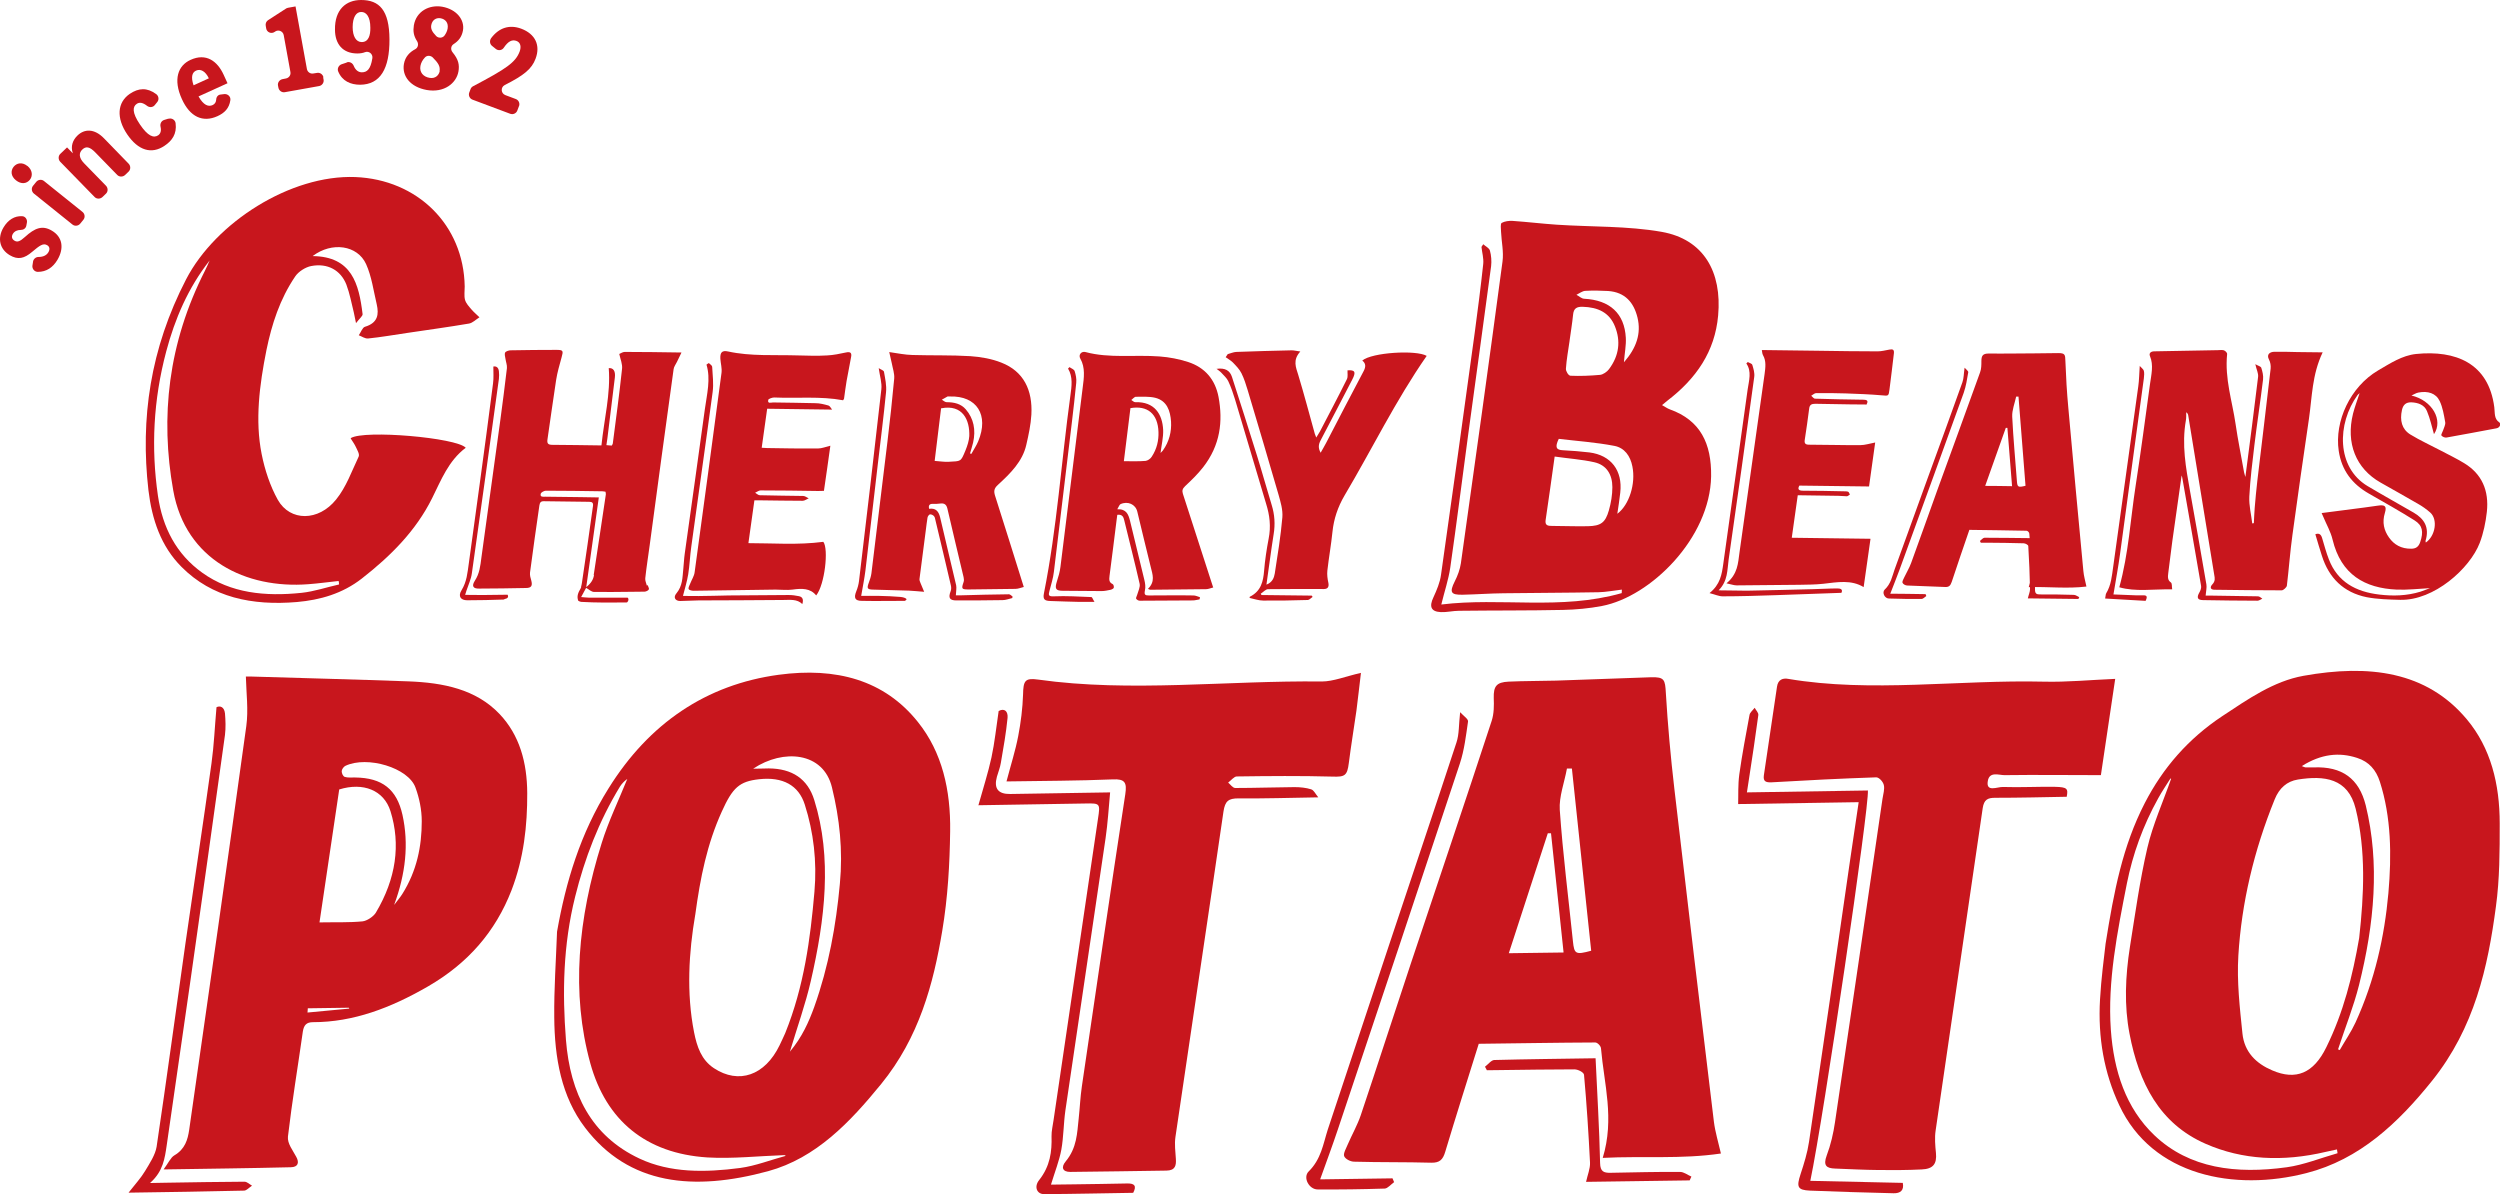 <?xml version="1.0" encoding="UTF-8"?> <svg xmlns="http://www.w3.org/2000/svg" id="_レイヤー_2" viewBox="0 0 171.13 81.73"><defs><style>.cls-1{fill:#c8161d;stroke-width:0px;}</style></defs><g id="_レイヤー_1-2"><path class="cls-1" d="m144.13,64.61c.58-3.64,1.17-6.69,2.68-9.63,1.25-2.43,2.99-4.42,5.31-5.96,1.77-1.17,3.51-2.39,5.56-2.76,4.47-.8,8.42-.32,11.18,2.98,1.64,1.96,2.25,4.43,2.25,7.13,0,1.88,0,3.79-.26,5.69-.55,4.15-1.46,8.29-4.37,11.92-2.32,2.89-4.96,5.39-8.6,6.32-4.92,1.27-10.55.2-12.81-4.64-1.04-2.21-1.47-4.64-1.32-7.24.08-1.45.28-2.92.38-3.81Zm17.36-.4c.33-2.97.47-5.97-.24-8.85-.52-2.11-2.17-2.28-3.95-2-.76.12-1.28.59-1.59,1.35-1.43,3.52-2.27,7.1-2.49,10.69-.11,1.81.1,3.59.28,5.35.13,1.26.93,2.05,2.04,2.52,1.62.7,2.83.2,3.7-1.58,1.18-2.4,1.8-4.88,2.25-7.48Zm-12.86-10.9s-.04-.01-.06-.02c-.28.45-.59.9-.84,1.36-1.04,1.87-1.74,3.82-2.14,5.82-.66,3.35-1.33,6.71-1.1,10.01.2,2.82,1.02,5.37,2.99,7.24,2.39,2.27,5.59,2.66,9.06,2.18,1.15-.16,2.31-.63,3.47-.96-.01-.09-.02-.17-.04-.26-.26.06-.52.11-.78.17-2.93.69-5.69.55-8.2-.55-3.19-1.39-4.58-4.19-5.22-7.54-.37-1.92-.29-3.92.03-5.96.36-2.25.67-4.52,1.19-6.76.37-1.59,1.08-3.16,1.63-4.74Zm11.4,18.51s.08.04.13.06c.36-.63.78-1.24,1.08-1.89,1.32-2.89,1.98-5.86,2.25-8.85.23-2.63.19-5.21-.58-7.62-.26-.82-.75-1.38-1.56-1.64-1.22-.4-2.45-.28-3.79.56.16.06.21.09.26.09.18,0,.37,0,.55,0,1.95-.08,3.11.76,3.57,2.6.97,3.97.59,8.09-.46,12.3-.37,1.47-.95,2.92-1.43,4.38Z"></path><path class="cls-1" d="m38.13,63.78c.6-3.41,1.6-6.74,3.53-9.82,2.77-4.45,6.69-7.1,11.64-7.77,3.93-.53,7.23.35,9.53,3.23,1.67,2.08,2.25,4.68,2.21,7.48-.03,2.25-.16,4.54-.54,6.81-.61,3.66-1.59,7.31-4.18,10.49-2.12,2.6-4.45,5.07-7.74,5.97-5.08,1.38-9.53.97-12.54-2.99-1.61-2.12-2.08-4.76-2.1-7.55-.02-1.93.12-3.9.19-5.84Zm9.46-1.16c-.44,2.56-.61,5.35-.08,8.04.2,1,.5,1.89,1.36,2.46,1.7,1.12,3.49.5,4.49-1.56.13-.28.27-.56.39-.84,1.29-3.2,1.72-6.45,2-9.68.18-2.08-.06-4.08-.66-5.96-.42-1.33-1.51-1.92-3.13-1.74-1.35.15-1.81.57-2.55,2.21-1.01,2.23-1.47,4.5-1.82,7.08Zm6.2,16.5s-.06-.04-.09-.05c-1.76.06-3.55.26-5.27.16-4.24-.27-6.94-2.55-8.02-6.44-1.33-4.81-.85-9.91.78-15.09.46-1.48,1.16-2.92,1.75-4.38-.21.15-.37.32-.5.52-1.46,2.4-2.42,4.93-3.07,7.54-.83,3.33-.88,6.59-.63,9.8.29,3.66,1.73,6.58,5.04,8.13,2.09.98,4.47.96,6.89.64,1.04-.14,2.08-.55,3.12-.83Zm-2.21-26.5c.47,0,.76-.02,1.04-.02,1.6.01,2.67.71,3.12,2.17,1.23,3.94.74,8.14-.24,12.39-.36,1.57-.92,3.13-1.43,4.83.83-.99,1.29-2.02,1.67-3.07.99-2.78,1.49-5.59,1.75-8.41.22-2.31-.02-4.48-.54-6.61-.59-2.44-3.34-2.65-5.38-1.29Z"></path><path class="cls-1" d="m11.2,80.05c.33-.45.48-.81.73-.96.74-.43.92-1.08,1.02-1.75,1.32-9.22,2.64-18.43,3.91-27.64.15-1.11,0-2.22-.03-3.39.03,0,.2,0,.36,0,3.59.11,7.18.2,10.76.33,2.4.09,4.63.54,6.24,2.23,1.38,1.45,1.89,3.33,1.9,5.42.01,2.21-.23,4.45-1.08,6.66-1.1,2.83-2.98,4.99-5.71,6.57-2.56,1.48-5.12,2.45-7.88,2.45-.45,0-.62.21-.69.64-.34,2.4-.74,4.8-1.02,7.19-.05.48.34.95.57,1.39.22.4.12.7-.37.71-2.83.07-5.66.1-8.72.15Zm10.67-16.91c1.04-.02,1.99.02,2.94-.07.3-.03.75-.32.92-.6,1.38-2.32,1.71-4.66,1-6.94-.45-1.44-1.87-2-3.51-1.49-.45,3-.89,6-1.35,9.1Zm5.12-1.21c.18-.24.38-.47.54-.72,1.01-1.6,1.34-3.29,1.34-4.99,0-.8-.17-1.6-.43-2.31-.49-1.36-3.3-2.19-4.79-1.49-.12.05-.26.25-.26.37,0,.15.09.35.21.39.21.07.46.03.7.04,1.87.02,2.86.81,3.25,2.56.44,1.99.22,4.02-.57,6.16Zm-3.08,7.11l-.03-.06c-.94.01-1.87.03-2.81.04,0,.1-.02.19-.02.29.95-.09,1.91-.18,2.86-.27Z"></path><path class="cls-1" d="m68.9,53.48c.29-1.11.61-2.1.8-3.1.18-.94.3-1.9.33-2.83.02-.95.12-1.16,1.04-1.03,6.32.89,12.95.05,19.41.13.78,0,1.63-.35,2.68-.59-.11.9-.2,1.74-.31,2.59-.17,1.19-.37,2.39-.52,3.58-.11.87-.27.96-1.12.93-2.17-.06-4.36-.04-6.55-.01-.18,0-.39.27-.59.42.16.13.31.37.49.37,1.34,0,2.7-.05,4.05-.06.39,0,.79.04,1.14.15.19.06.29.31.49.55-1.95.03-3.71.09-5.46.07-.69,0-.92.18-1.03.9-1.08,7.43-2.2,14.86-3.29,22.29-.07.49,0,.99.03,1.48.03.45-.03.8-.64.81-2.19.03-4.39.07-6.59.09-.52,0-.65-.31-.31-.72.77-.93.78-1.93.89-2.94.08-.74.11-1.48.22-2.22.98-6.66,1.95-13.32,2.97-19.98.12-.8-.03-1.05-.86-1.01-2.38.1-4.76.1-7.28.14Z"></path><path class="cls-1" d="m144.79,46.47c-.32,2.15-.66,4.42-.98,6.59-2.24,0-4.42-.03-6.6,0-.38,0-1.03-.27-1.14.4-.14.8.66.39,1.04.41,1.18.04,2.38-.03,3.56-.01.84.02.91.12.8.68-1.63.03-3.26.07-4.89.07-.52,0-.77.12-.86.71-1.06,7.35-2.16,14.7-3.22,22.05-.08.52-.03,1.05.02,1.56.07.74-.19,1.09-.98,1.12-.98.05-1.96.05-2.94.04-1-.01-1.99-.06-2.99-.1-.57-.02-.83-.19-.57-.89.28-.74.46-1.53.57-2.29,1.1-7.38,2.17-14.76,3.25-22.13.05-.32.16-.67.09-.95-.06-.23-.32-.52-.52-.52-2.38.08-4.76.2-7.15.34-.41.02-.6-.06-.54-.48.3-2.02.6-4.05.9-6.07.07-.49.41-.6.77-.53,5.67.96,11.67.05,17.49.19,1.59.04,3.21-.12,4.88-.19Z"></path><path class="cls-1" d="m66.98,55.1c.32-1.15.66-2.2.89-3.26.22-1.02.32-2.04.49-3.17.4-.22.65.03.61.47-.1,1.02-.28,2.05-.46,3.08-.05.32-.18.63-.27.95q-.33,1.2.91,1.18c2.25-.04,4.49-.07,6.84-.11-.1,1.08-.16,2.1-.31,3.13-.91,6.21-1.84,12.42-2.75,18.63-.13.9-.12,1.8-.28,2.7-.14.75-.44,1.51-.71,2.39.49,0,1.03-.02,1.57-.02,1.22-.02,2.43-.03,3.65-.06.5-.01.66.16.41.64-2.05.03-4.08.08-6.1.09-.5,0-.7-.51-.34-.96.76-.96.88-1.96.85-3-.01-.36.09-.74.14-1.12,1.01-6.87,2.03-13.75,3.04-20.62.16-1.05.15-1.06-.87-1.04-2.41.04-4.81.08-7.32.12Z"></path><path class="cls-1" d="m127.24,54.91c-2.85.05-5.45.09-8.26.13.02-.57-.02-1.31.08-2.04.19-1.36.45-2.71.7-4.07.03-.16.23-.32.35-.48.09.17.27.33.25.5-.19,1.44-.41,2.88-.63,4.31-.05.31-.09.63-.15.98,2.82-.05,5.55-.09,8.28-.13.11,1.03-3.01,22.27-3.94,26.72,2.11.05,4.22.09,6.33.14.1.52-.17.72-.63.71-1.91-.05-3.83-.1-5.73-.18-.86-.04-.92-.26-.64-1.12.24-.73.47-1.47.58-2.21.96-6.45,1.89-12.89,2.82-19.34.19-1.32.39-2.65.58-3.92Z"></path><path class="cls-1" d="m10.27,80.98c.36,0,.71-.01,1.07-.02,1.8-.03,3.6-.06,5.39-.07.19,0,.35.18.52.27-.18.12-.38.34-.54.34-2.54.06-5.07.1-7.91.14.47-.6.85-1.01,1.13-1.48.32-.53.7-1.11.79-1.66.69-4.63,1.31-9.26,1.97-13.89.59-4.13,1.22-8.25,1.79-12.38.17-1.23.22-2.46.34-3.82.24-.12.53-.03.58.42.04.48.06.98,0,1.48-.79,5.67-1.58,11.34-2.39,17-.53,3.7-1.07,7.4-1.6,11.1-.13.88-.24,1.76-1.12,2.55Z"></path><path class="cls-1" d="m2.26,17.91c.03-.18.19-.32.37-.32.34,0,.56-.12.68-.32.13-.22.08-.4-.09-.49-.26-.15-.5.02-1.02.46-.54.46-.97.56-1.53.23-.69-.41-.87-1.16-.43-1.9.31-.52.76-.8,1.27-.77.22,0,.38.23.33.45l-.04.21c-.04.18-.2.28-.38.28-.24,0-.43.09-.54.27-.11.19-.07.36.12.47.19.11.37.05.71-.26.67-.61,1.19-.82,1.84-.43.72.42.86,1.19.38,2-.31.52-.75.82-1.34.82-.23,0-.4-.21-.37-.43l.04-.25Z"></path><path class="cls-1" d="m5.71,15.04l-.22.27c-.13.16-.37.19-.53.06l-2.64-2.12c-.16-.13-.19-.37-.06-.53l.22-.27c.13-.16.37-.19.53-.06l2.64,2.12c.16.13.19.37.06.53Zm-3.83-3.68c.34.28.38.68.16.95-.22.27-.59.32-.95.03-.35-.28-.37-.65-.16-.92.22-.27.59-.34.94-.06Z"></path><path class="cls-1" d="m4.98,10.47c-.15-.45-.01-.87.32-1.19.47-.46,1.15-.5,1.82.19l1.69,1.74c.14.15.14.39,0,.53l-.25.24c-.15.14-.39.14-.53,0l-1.51-1.55c-.39-.4-.64-.43-.89-.19-.23.22-.25.55.12.93l1.51,1.55c.14.15.14.39,0,.53l-.25.24c-.15.14-.39.14-.53,0l-2.36-2.42c-.14-.15-.14-.39,0-.53l.47-.45.39.4h0Z"></path><path class="cls-1" d="m11.54,8.13c.22-.07.45.08.48.3.1.75-.26,1.22-.76,1.55-.89.6-1.8.32-2.55-.78-.76-1.12-.69-2.19.18-2.78.6-.4,1.17-.44,1.8.02.18.13.21.39.07.55l-.17.21c-.13.16-.37.17-.53.04-.28-.22-.52-.26-.7-.13-.27.18-.35.57.22,1.41.54.8.94.95,1.25.74.14-.1.23-.28.16-.58-.05-.2.05-.41.25-.47l.29-.09Z"></path><path class="cls-1" d="m15.57,5.7l-1.98.9c.34.6.67.73.97.59.15-.07.23-.2.24-.38.01-.18.13-.33.31-.34l.25-.03c.23-.02.44.17.41.41-.08.58-.42.89-.88,1.1-1.01.46-1.89.05-2.44-1.17-.61-1.34-.27-2.29.59-2.68,1.07-.49,1.84.08,2.27,1.02l.26.57Zm-1.27-.33c-.24-.51-.58-.67-.87-.54-.25.11-.39.39-.18,1.01l1.05-.48Z"></path><path class="cls-1" d="m22.12,5.3l.03.15c.04.2-.1.4-.3.44l-2.35.42c-.2.04-.4-.1-.44-.3l-.03-.15c-.04-.2.1-.4.3-.44l.25-.05c.2-.04.34-.23.3-.44l-.46-2.53c-.05-.26-.35-.39-.57-.25l-.06.04c-.22.15-.53.02-.57-.25l-.03-.18c-.03-.15.04-.3.16-.38l1.24-.8s.09-.05.14-.05l.5-.09.78,4.29c.04.2.23.34.44.3l.25-.04c.2-.04.4.1.44.3Z"></path><path class="cls-1" d="m23.73,4.27c.2-.07.4.04.48.23.13.32.34.45.56.45.35,0,.6-.2.72-.97.04-.28-.23-.51-.5-.41-.15.06-.33.09-.53.09-1.01,0-1.53-.66-1.53-1.63C22.91.66,23.68,0,24.72,0c1.24,0,1.93.69,1.94,2.69.01,2.02-.63,3.1-2.01,3.11-.65,0-1.23-.25-1.5-.91-.08-.19.03-.42.23-.49l.36-.12Zm1.62-2.38c0-.73-.27-1.08-.63-1.07-.34,0-.58.36-.58,1.04,0,.62.23,1.02.62,1.02.47,0,.6-.47.59-.98Z"></path><path class="cls-1" d="m31.38,4.9c-.14.79-.97,1.47-2.17,1.26-1.11-.2-1.71-.94-1.56-1.79.09-.49.39-.8.77-1,.2-.1.25-.36.13-.55-.25-.38-.28-.71-.22-1.09.17-.97,1.06-1.42,1.94-1.27.99.18,1.55.9,1.42,1.63-.08.44-.31.72-.64.93-.19.12-.22.38-.07.56.41.5.48.86.4,1.33Zm-1.29-.04c.05-.31-.08-.54-.47-.93-.15-.14-.39-.15-.53,0-.18.19-.27.38-.31.58-.08.43.19.75.63.82.41.07.64-.2.69-.47Zm-.57-3.14c-.04.24.04.44.34.75.16.16.44.14.57-.04.1-.14.18-.3.21-.47.07-.41-.16-.65-.48-.71-.29-.05-.57.1-.64.47Z"></path><path class="cls-1" d="m35.53,7.25l-.12.32c-.07.19-.29.29-.48.22l-2.59-.97c-.19-.07-.29-.29-.22-.48l.09-.24c.03-.09.1-.16.18-.2,2.28-1.2,2.9-1.63,3.18-2.37.12-.33.07-.62-.22-.73-.3-.11-.57.03-.86.46-.12.19-.38.23-.55.09l-.26-.21c-.16-.13-.18-.36-.06-.53.54-.72,1.26-.94,2.05-.65.97.36,1.34,1.14.99,2.06-.26.7-.8,1.14-2.11,1.8-.29.15-.27.57.04.69l.72.27c.19.07.29.29.22.48Z"></path><path class="cls-1" d="m44.28,40.09c-.04-.17-.13-.34-.11-.51.08-.75.2-1.49.3-2.24.54-4.02,1.08-8.05,1.64-12.07.02-.17.15-.33.23-.5.09-.19.18-.38.31-.64-1.37-.02-2.63-.04-3.89-.04-.12,0-.26.09-.37.14.08.37.23.7.19,1.02-.18,1.7-.41,3.39-.63,5.09,0,.05-.04.09-.07.16-.12,0-.23-.02-.37-.03.02-.18.05-.33.07-.48.17-1.39.34-2.77.51-4.16.05-.45-.12-.66-.42-.63.14,1.75-.32,3.51-.5,5.29-1.16-.01-2.25-.04-3.35-.04-.31,0-.39-.09-.34-.4.2-1.35.38-2.7.59-4.05.08-.51.23-1.02.37-1.53.13-.46.12-.52-.35-.52-1.04,0-2.09.01-3.14.03-.12,0-.33.07-.37.15-.06.12,0,.28.02.43.03.22.12.43.1.64-.14,1.21-.3,2.42-.46,3.62-.43,3.12-.86,6.25-1.29,9.37-.07.54-.12,1.07-.45,1.57-.23.36-.11.54.29.53,1.07,0,2.14-.02,3.21-.04.37,0,.46-.15.37-.5-.05-.18-.11-.36-.09-.55.2-1.53.42-3.06.64-4.59.03-.2.09-.31.32-.3,1.03.02,2.06.03,3.09.04.21,0,.29.07.26.29-.25,1.76-.49,3.52-.76,5.28-.01.08-.03.15-.05.23,0,.04,0,.08-.03.12-.18.31-.28.54-.17.85.06.04.13.07.2.08,1.02.06,2.06.05,3.09.04.02,0,.05,0,.07-.02.08-.09.11-.2.04-.3-.02,0-.04-.01-.06-.01-.88,0-1.75,0-2.63,0-.16,0-.31-.03-.51-.04.14-.25.24-.45.34-.63.2.11.36.28.55.28.84.01,1.69,0,2.54-.01,0,0,0,0,0,0,.3,0,.61,0,.91-.01.1,0,.26-.08.29-.15.04-.08-.05-.19-.07-.3Zm-3.62-.73c-.04.29-.18.55-.53.83l.86-6.14-1.23-.02c-.81-.01-1.62-.02-2.43-.03-.16,0-.39.04-.31-.22.03-.08.23-.19.34-.19,1.29,0,2.58.02,3.86.04.08,0,.15.02.23.03,0,.07.03.13.02.19-.27,1.84-.55,3.67-.83,5.51Z"></path><path class="cls-1" d="m83.06,40.21c-.2.05-.35.12-.5.12-1.28.02-2.55.03-3.83.04-.03,0-.06-.03-.15-.06.52-.51.31-.99.19-1.5-.32-1.26-.61-2.53-.92-3.79-.12-.5-.65-.74-1.15-.51-.08.04-.12.19-.22.35.62-.03.76.35.87.78.32,1.35.66,2.69.98,4.04.06.24.1.5.04.75-.06.29.03.33.27.33,1.02,0,2.04-.02,3.05,0,.16,0,.3.08.45.12,0,.05-.02.1-.03.15-.15.02-.31.07-.46.07-1.21.01-2.42.02-3.63.02-.09,0-.2-.06-.25-.14-.03-.05.05-.17.07-.26.07-.25.22-.54.17-.76-.33-1.45-.7-2.89-1.05-4.33-.05-.22-.12-.44-.48-.39-.02.13-.03.26-.05.38-.16,1.26-.31,2.52-.48,3.79-.03.25-.05.45.21.57.06.03.1.16.08.25,0,.05-.13.12-.21.14-.2.04-.41.09-.62.09-.89,0-1.77-.01-2.66-.02-.48,0-.56-.14-.41-.62.11-.34.21-.68.25-1.02.51-4.08,1.02-8.17,1.52-12.25.09-.69.19-1.39-.16-2-.15-.26.07-.53.36-.45,1.63.44,3.38.17,5.07.3.67.05,1.33.18,1.95.38,1.14.37,1.85,1.19,2.08,2.39.31,1.66.13,3.3-1.06,4.82-.36.46-.79.88-1.22,1.28-.2.19-.22.32-.16.53.65,1.99,1.29,3.98,1.93,5.97.04.13.08.26.15.46Zm-5.68-12.27c-.15,1.19-.3,2.39-.45,3.63.52,0,1,.02,1.48-.02.14-.01.35-.15.43-.29.35-.53.48-1.11.46-1.69-.04-1.24-.75-1.84-1.93-1.63Zm2.05,3.08s.11-.11.17-.18c.44-.62.6-1.3.56-1.98-.05-.74-.28-1.43-1.08-1.63-.41-.1-.88-.07-1.33-.07-.09,0-.21.14-.31.22.09.05.18.16.28.15,1.31-.04,1.85.82,1.9,1.9.02.52-.12,1.06-.18,1.59Z"></path><path class="cls-1" d="m63.26,40.51c-.44-.03-.74-.07-1.04-.08-.82-.03-1.64-.04-2.46-.07-.4-.01-.43-.09-.29-.47.08-.21.15-.43.18-.64.37-3.01.74-6.03,1.1-9.04.17-1.43.33-2.86.46-4.29.03-.35-.1-.69-.16-1.03-.05-.24-.11-.48-.18-.79.57.08,1.08.19,1.59.2,1.32.04,2.65,0,3.96.08.73.05,1.46.18,2.12.44,1.54.6,2.15,1.89,2.06,3.56-.04.69-.19,1.39-.35,2.08-.26,1.13-1.08,1.94-1.93,2.72-.28.25-.3.44-.21.74.66,2.06,1.3,4.13,1.97,6.26-.18.04-.38.13-.56.13-1.07.02-2.14.03-3.21.04-.49,0-.51-.04-.35-.51.04-.1.02-.23,0-.33-.37-1.57-.75-3.13-1.11-4.7-.07-.29-.22-.38-.51-.34-.15.02-.31.03-.46.02-.25-.01-.34.09-.28.34.46-.07.65.18.75.57.36,1.56.74,3.11,1.1,4.66.04.19-.01.42-.02.69.1,0,.25,0,.39,0,1.08-.03,2.16-.06,3.24-.07.09,0,.17.1.25.15,0,.04-.01.07-.02.11-.22.05-.45.14-.66.14-1.06.02-2.11.02-3.17.02-.46,0-.56-.18-.39-.62.05-.12.05-.28.02-.4-.35-1.5-.7-2.99-1.06-4.48-.02-.1-.04-.21-.1-.27-.06-.07-.18-.13-.27-.12-.06,0-.16.14-.17.22-.05.3-.08.59-.12.89-.14,1.11-.29,2.21-.43,3.32-.01.09.04.18.07.27.07.17.14.34.25.6Zm1.16-12.57c-.15,1.22-.3,2.41-.44,3.61.34.02.65.08.97.06.84-.05.81.02,1.14-.78.13-.32.24-.66.26-.98.04-1.08-.44-2.19-1.92-1.9Zm1.98,3.1s.06.02.09.03c.16-.29.35-.57.47-.86.75-1.8-.09-3.13-1.95-3.07-.05,0-.11-.01-.15,0-.13.07-.26.15-.39.22.11.06.21.17.33.17.52,0,.98.11,1.31.49.54.63.7,1.4.5,2.28-.06.25-.14.49-.21.74Z"></path><path class="cls-1" d="m24.01,29.99c.92-.58,7.25-.03,7.87.66-1.19.9-1.68,2.21-2.3,3.45-1.11,2.24-2.85,3.97-4.81,5.5-1.33,1.04-2.86,1.47-4.44,1.61-3.08.26-5.82-.31-7.9-2.4-1.41-1.41-2.03-3.24-2.27-5.26-.56-4.88.12-9.68,2.58-14.43,2.02-3.9,7.16-7.17,11.58-7,4.24.17,7.42,3.26,7.49,7.49,0,.31-.05.64.02.91.07.25.27.46.44.66.17.2.37.36.55.54-.24.15-.47.39-.72.43-1.41.24-2.82.43-4.22.64-.89.13-1.79.29-2.68.38-.22.02-.43-.14-.64-.22.14-.2.25-.53.42-.58.9-.27.96-.86.81-1.53-.22-.93-.35-1.92-.73-2.76-.59-1.3-2.34-1.55-3.66-.55,2.69.03,3.17,1.91,3.42,3.97.02.13-.22.31-.45.62-.08-.37-.11-.56-.15-.73-.16-.64-.28-1.3-.51-1.91-.39-.99-1.29-1.48-2.4-1.27-.39.07-.88.38-1.1.71-1.06,1.56-1.61,3.29-1.97,5.04-.48,2.4-.79,4.81-.33,7.12.22,1.1.58,2.19,1.11,3.14.84,1.48,2.78,1.48,3.99-.03.69-.85,1.07-1.94,1.54-2.93.08-.17-.09-.44-.18-.64-.09-.2-.22-.38-.36-.6Zm-.8,10c0-.07-.02-.15-.03-.22-.69.07-1.38.17-2.07.22-4.26.33-8.4-1.65-9.25-6.41-.9-5.03-.36-10.08,2.18-15.07.11-.22.21-.45.31-.68-1.49,1.9-2.38,4.01-2.97,6.22-.89,3.34-1.04,6.63-.57,9.88.32,2.19,1.26,4,3.03,5.27,1.96,1.41,4.31,1.64,6.81,1.38.85-.09,1.7-.38,2.55-.57Z"></path><path class="cls-1" d="m52.51,28.01c-.12.85-.24,1.72-.37,2.64.13,0,.25.02.37.02,1.16.02,2.32.04,3.48.03.27,0,.55-.12.85-.19-.14,1-.28,2.02-.44,3.09-.13,0-.26.01-.4.01-1.31-.02-2.63-.04-3.94-.04-.12,0-.25.11-.37.16.11.06.21.17.32.17.99.03,1.98.03,2.97.05.13,0,.25.11.38.16-.14.06-.28.17-.41.17-.95,0-1.91-.02-2.86-.03-.14,0-.28,0-.45,0-.14.98-.27,1.92-.41,2.93,1.69,0,3.35.14,5.13-.09.37.49.1,2.93-.49,3.67-.4-.5-.98-.49-1.62-.4-.39.05-.77,0-1.16,0-1.87.02-3.74.06-5.61.08-.12,0-.31-.04-.34-.12-.04-.09.06-.25.11-.38.1-.26.27-.51.3-.77.62-4.55,1.24-9.1,1.84-13.65.04-.32-.06-.65-.08-.97-.02-.43.12-.58.53-.49,1.55.34,3.18.22,4.78.27.67.02,1.34.04,2.01,0,.42-.02.85-.11,1.27-.2.31-.07.42.02.36.31-.1.55-.21,1.1-.31,1.65-.07.39-.11.79-.17,1.18,0,.05-.05.09-.07.13-1.54-.29-3.15-.12-4.72-.19-.13,0-.38.09-.4.16-.07.29.2.18.33.18.96.02,1.93.02,2.9.05.3,0,.6.08.89.16.1.03.16.17.25.28-1.53-.02-2.97-.04-4.45-.06Z"></path><path class="cls-1" d="m83.26,25.25c.61-.09.93.12,1.07.55.58,1.8,1.16,3.6,1.72,5.41.35,1.12.66,2.25,1,3.36.2.65.25,1.31.13,2.02-.18,1.13-.32,2.26-.49,3.43.41-.16.52-.47.57-.76.2-1.28.41-2.57.52-3.85.04-.52-.12-1.04-.26-1.54-.69-2.39-1.4-4.77-2.11-7.15-.12-.4-.25-.81-.43-1.17-.14-.28-.37-.51-.59-.74-.14-.14-.33-.24-.49-.36.05-.07.1-.14.14-.21.19-.05.39-.14.58-.15,1.27-.05,2.53-.08,3.8-.11.17,0,.34.05.59.08-.54.59-.3,1.09-.14,1.61.4,1.33.76,2.68,1.13,4.02.02.07.05.13.1.26.1-.17.18-.29.25-.41.62-1.19,1.25-2.38,1.85-3.59.08-.17.03-.39.04-.6.51-.04.6.11.32.64-.72,1.38-1.43,2.77-2.16,4.15-.16.3-.17.54,0,.85.14-.26.27-.46.38-.68.85-1.63,1.69-3.27,2.56-4.9.17-.32.15-.54-.09-.73.66-.56,3.69-.74,4.41-.32-2.13,3.06-3.74,6.38-5.62,9.55-.47.8-.74,1.62-.83,2.49-.09.89-.25,1.77-.35,2.66-.03.28.01.57.07.84.05.26-.03.42-.31.42-1.27,0-2.55-.01-3.82.01-.16,0-.33.2-.5.31.02.03.03.06.05.09,1.15.01,2.3.03,3.44.04.02.03.04.06.06.09-.11.07-.22.2-.32.21-1.02.03-2.04.05-3.06.04-.32,0-.63-.12-.93-.18,0-.06,0-.08.01-.08.78-.39.92-1.06.98-1.78.06-.73.17-1.46.31-2.19.17-.85.07-1.62-.17-2.39-.72-2.38-1.41-4.77-2.13-7.15-.13-.42-.27-.84-.46-1.24-.1-.22-.3-.39-.47-.58-.08-.09-.18-.15-.34-.28Z"></path><path class="cls-1" d="m48.53,24.86c.08.08.21.15.22.25.03.58.11,1.16.03,1.74-.47,3.52-.98,7.04-1.46,10.57-.09.63-.11,1.26-.21,1.89-.08.49-.23.98-.36,1.48.32,0,.7.02,1.08.01.68,0,1.37-.03,2.05-.04,1.37-.01,2.74-.02,4.1-.03.24,0,.48.03.71.08.24.05.33.22.23.54-.36-.36-.84-.28-1.31-.28-1.94.02-3.87.02-5.81.03-.41,0-.82.04-1.24.04-.34,0-.49-.25-.26-.52.43-.52.41-1.08.47-1.64.04-.36.05-.72.1-1.07.46-3.3.93-6.61,1.38-9.91.14-1.02.41-2.06.11-3.04.05-.03.1-.07.14-.1Z"></path><path class="cls-1" d="m58.95,40.79c.38,0,.81-.01,1.23,0,.49.01.97.03,1.45.07.1,0,.65.11.31.27-1.07,0-2,.02-2.94,0-.48,0-.57-.2-.38-.67.09-.22.15-.45.18-.68.52-4.38,1.04-8.75,1.53-13.13.05-.44-.1-.88-.18-1.45.15.1.34.15.36.25.08.46.19.93.14,1.41-.16,1.63-.37,3.27-.56,4.9-.28,2.43-.56,4.86-.85,7.3-.07.55-.18,1.09-.29,1.73Z"></path><path class="cls-1" d="m34.6,40.99c.18-.04.21-.15.15-.28-.01,0-.02,0-.04,0-.55,0-1.11.02-1.66.02-.39,0-.79,0-1.21-.01.04-.12.06-.21.09-.29.13-.4.32-.79.37-1.19.63-4.43,1.24-8.87,1.85-13.3.02-.18.02-.36,0-.53-.03-.25-.17-.36-.38-.32,0,.41.03.78-.02,1.15-.29,2.29-.6,4.57-.91,6.86-.25,1.82-.5,3.65-.75,5.47-.09.62-.13,1.24-.5,1.84-.25.4-.06.68.39.68.84,0,1.67-.02,2.51-.05.03-.02.06-.04.1-.05Z"></path><path class="cls-1" d="m74.93,41.2c-.45,0-.76,0-1.06,0-.65-.01-1.3-.04-1.96-.06-.42-.01-.53-.12-.45-.53.9-4.51,1.19-9.02,1.81-13.53.09-.64.18-1.29-.16-1.85.03-.03.07-.07.1-.1.12.09.31.15.35.27.08.25.14.53.11.81-.08.87-.19,1.75-.29,2.63-.41,3.44-.82,6.87-1.24,10.31-.05.43-.19.86-.3,1.29-.07.27-.1.4.29.38.86-.04,1.72.02,2.57.05.07,0,.11.16.22.33Z"></path><path class="cls-1" d="m149.35,32.45c-.22,1.59-.44,3.09-.65,4.59-.1.73-.18,1.46-.28,2.2-.03.25-.05.47.18.63.09.06.06.28.09.47-1.28-.02-2.51.18-3.62-.14.64-2.32.76-4.64,1.12-6.96.36-2.31.66-4.63.98-6.94.09-.65.26-1.31,0-1.92-.08-.19.04-.32.27-.33.18,0,.36,0,.54-.01,1.28-.02,2.56-.05,3.83-.07.14,0,.3-.03.42.01.1.04.23.16.22.26-.17,1.69.35,3.21.58,4.79.16,1.11.39,2.2.58,3.3.02.1.06.2.09.32.3-2.31.6-4.58.87-6.85.03-.25-.11-.5-.19-.87.19.11.38.15.41.25.08.25.15.53.12.8-.18,1.49-.41,2.98-.59,4.47-.14,1.18-.29,2.36-.35,3.54-.03.62.13,1.23.2,1.84l.11-.02c.02-.35.03-.7.06-1.06.05-.62.11-1.23.18-1.85.3-2.56.62-5.11.91-7.67.02-.21-.02-.44-.11-.61-.19-.35.04-.54.39-.54.52,0,1.03,0,1.55.02.56,0,1.12.01,1.73.02-.73,1.53-.72,3.05-.94,4.56-.39,2.65-.77,5.3-1.13,7.95-.16,1.15-.24,2.31-.38,3.46-.01.11-.24.32-.35.32-1.54,0-3.07-.02-4.6-.04-.29,0-.33-.18-.15-.37.21-.22.17-.42.13-.64-.59-3.64-1.19-7.27-1.78-10.91-.01-.08-.04-.16-.14-.23,0,.18.01.36-.02.54-.3,1.69,0,3.26.28,4.85.38,2.13.76,4.26,1.12,6.39.04.22-.03.48-.05.77.07,0,.21,0,.34,0,1.08.02,2.16.03,3.24.05.11,0,.2.1.3.16-.11.05-.22.14-.33.14-1.24,0-2.47-.02-3.71-.04-.41,0-.47-.18-.26-.54.07-.12.13-.3.11-.42-.42-2.48-.86-4.95-1.29-7.42-.01-.07-.04-.13-.08-.26Z"></path><path class="cls-1" d="m101.52,16.71c.16.15.42.26.47.45.09.33.12.71.08,1.06-.51,3.84-1.05,7.69-1.57,11.53-.41,3.04-.79,6.08-1.23,9.13-.12.8-.39,1.6-.61,2.5,4.09-.5,8.16.41,12.35-.78,0-.08,0-.16.01-.24-.54.06-1.08.17-1.6.18-2.17.04-4.33.04-6.5.07-.93.01-1.86.08-2.79.1-.83.02-.92-.17-.55-.91.2-.39.36-.83.42-1.24.97-6.89,1.93-13.77,2.85-20.66.09-.67-.07-1.35-.1-2.03-.01-.21-.05-.55.04-.61.21-.12.5-.15.74-.14,1.01.07,2.01.19,3.02.26,2.4.16,4.87.08,7.19.49,2.89.51,4.14,2.75,3.87,5.73-.22,2.46-1.49,4.31-3.49,5.84-.1.08-.2.16-.35.29.2.11.36.23.53.29,2.1.75,2.86,2.34,2.83,4.58-.07,4.23-4.13,8.24-7.47,8.88-.88.17-1.79.25-2.67.27-2.38.05-4.75.03-7.12.06-.41,0-.84.11-1.24.09-.68-.03-.81-.38-.51-1.01.23-.5.45-1.02.52-1.54.79-5.53,1.55-11.06,2.31-16.59.21-1.56.41-3.12.58-4.69.04-.39-.08-.78-.12-1.17.04-.06.08-.12.12-.18Zm4.9,14.54c-.22,1.56-.41,2.96-.62,4.36-.05.36.16.39.43.39.82,0,1.65.04,2.47.02.88-.02,1.19-.24,1.43-1.08.15-.52.24-1.07.24-1.59,0-.86-.39-1.52-1.24-1.71-.85-.19-1.74-.25-2.72-.39Zm1.02-7.91c-.09.64-.21,1.27-.25,1.9-.01.17.17.47.31.48.67.03,1.35,0,2.03-.06.2-.02.48-.21.61-.39.71-.95.8-1.94.41-2.92-.38-.96-1.17-1.32-2.21-1.35-.42-.01-.62.11-.66.55-.06.59-.16,1.19-.24,1.78Zm3.28,11.82c.8-.6,1.26-2.05,1.02-3.23-.14-.72-.54-1.28-1.24-1.41-1.25-.24-2.55-.33-3.8-.48-.28.58-.17.76.28.78.61.03,1.22.08,1.82.15,1.48.19,2.28,1.24,2.11,2.75-.05.48-.13.96-.2,1.44Zm.44-10.36c.87-.99,1.19-1.98.93-3.06-.25-1.03-.85-1.74-2.01-1.82-.52-.03-1.04-.04-1.57-.01-.19.01-.4.17-.6.27.18.09.34.26.53.27,1.75.09,2.76,1,2.85,2.67.03.51-.08,1.04-.13,1.68Z"></path><path class="cls-1" d="m165.05,27.07c1.45.33,2.21,1.7,1.56,2.65-.14-.49-.26-1.06-.48-1.58-.17-.42-.59-.58-1.07-.6-.37-.01-.56.17-.64.52-.16.72-.01,1.32.57,1.68.67.41,1.4.74,2.1,1.11.53.28,1.07.54,1.58.85,1.21.73,1.72,1.87,1.56,3.34-.08.71-.23,1.45-.49,2.13-.67,1.74-3.12,3.95-5.45,3.89-.77-.02-1.55-.04-2.28-.18-1.59-.32-2.59-1.32-3.07-2.83-.16-.49-.3-.98-.45-1.48.26-.1.39.02.46.25.15.49.28,1,.47,1.48.59,1.52,1.82,2.21,3.46,2.4.93.11,1.86.09,2.81-.2.21-.07.42-.16.65-.24-.78.04-1.54.13-2.28.1-2.18-.1-3.81-1.02-4.39-3.42-.13-.55-.42-1.04-.63-1.55-.03-.07-.06-.15-.12-.27,1.01-.13,1.97-.25,2.93-.38.31-.04.62-.08.93-.13.48-.07.61.04.47.5-.2.65-.06,1.2.28,1.68.35.5.85.78,1.52.77.32,0,.51-.13.62-.46.23-.69.17-1.13-.39-1.48-1.02-.64-2.07-1.23-3.12-1.83-1.14-.65-1.87-1.58-2.07-2.93-.3-2.03.79-4.38,2.69-5.5.84-.49,1.65-1.03,2.61-1.13,2.68-.27,4.96.61,5.35,3.65.05.38-.03.79.35,1.04.1.07.07.35-.21.4-1.14.21-2.27.43-3.41.63-.12.02-.28-.05-.35-.14-.04-.05.07-.22.11-.34.06-.19.18-.4.15-.57-.09-.5-.17-1.01-.38-1.45-.26-.54-.81-.7-1.45-.58-.17.03-.33.14-.49.21Zm1,10.07c.66-.45.84-1.59.3-2.06-.25-.22-.53-.42-.83-.59-.85-.5-1.72-.97-2.57-1.46-1.69-.96-2.38-2.7-1.88-4.72.12-.46.29-.92.45-1.4-.05.05-.1.09-.14.13-1.42,1.97-1.45,4.95.68,6.23,1.04.62,2.11,1.21,3.16,1.82.72.42,1.1,1.01.81,1.94,0,.03.01.07.02.1Z"></path><path class="cls-1" d="m134.81,36.26c-.42,1.22-.82,2.39-1.21,3.57-.09.26-.19.37-.47.35-.86-.04-1.72-.06-2.57-.1-.13,0-.29-.09-.33-.19-.03-.1.07-.26.13-.39.15-.32.34-.63.46-.96.61-1.67,1.2-3.34,1.8-5.01.97-2.68,1.96-5.36,2.92-8.04.09-.24.09-.51.09-.76,0-.39.1-.53.51-.53.53,0,1.06.01,1.58,0,1.06,0,2.12-.02,3.17-.03.46,0,.48.1.49.54.04,1.07.1,2.14.2,3.2.33,3.72.68,7.45,1.03,11.17.03.35.13.68.21,1.07-1.33.16-2.61,0-3.95.04.43-1.3.11-2.47.04-3.66,0-.08-.11-.2-.19-.2-1.28-.03-2.57-.04-3.9-.06Zm2.92-2.98c-.11-1.37-.21-2.68-.32-3.99-.04,0-.07,0-.11,0-.46,1.31-.93,2.62-1.41,3.97.63,0,1.2.01,1.83.02Zm.92-.03c-.16-2.03-.32-4.07-.48-6.1h-.16c-.1.46-.29.93-.27,1.37.07,1.47.21,2.93.32,4.4.03.43.08.46.6.33Z"></path><path class="cls-1" d="m127.78,27.69c-.4,0-.78,0-1.16-.01-.79-.01-1.57-.02-2.36-.04-.25,0-.39.06-.42.34-.09.71-.19,1.41-.3,2.12-.04.25.04.34.29.34,1.17,0,2.34.04,3.52.03.31,0,.64-.11,1.01-.18-.14,1.02-.29,2.05-.42,3.01-1.61-.02-3.18-.04-4.77-.06-.15.27-.02.35.26.35.93,0,1.85.02,2.78.04.1,0,.22,0,.3.03.06.03.08.13.12.19-.07.04-.14.12-.21.12-.19,0-.38-.03-.57-.03-.92-.01-1.85-.02-2.79-.04-.14,1-.27,1.94-.41,2.91,1.8.02,3.59.04,5.39.07-.16,1.12-.31,2.19-.47,3.31-.84-.52-1.8-.34-2.76-.23-.54.06-1.09.06-1.63.07-1.43.02-2.87.03-4.3.04-.2,0-.39-.08-.7-.14.78-.65.79-1.38.89-2.1.57-4.08,1.14-8.15,1.72-12.23.06-.46.12-.89-.11-1.29-.06-.1-.05-.23-.08-.35,1.32.02,2.61.03,3.91.05,1.34.02,2.68.04,4.02.04.26,0,.53-.07.8-.12.24-.05.34.01.31.26-.1.82-.19,1.64-.3,2.46-.06.48-.07.45-.53.41-.81-.07-1.63-.1-2.45-.13-.68-.02-1.36-.03-2.05-.02-.1,0-.22.12-.33.18.09.07.17.2.27.2,1.09.04,2.19.05,3.28.07.22,0,.39.04.25.3Z"></path><path class="cls-1" d="m117.66,40.41c.77,0,1.46.03,2.15.02,1.42-.02,2.84-.07,4.26-.1.57-.01,1.14-.05,1.7-.05.2,0,.4.05.28.3-1.51.05-3,.11-4.49.16-1.21.04-2.43.08-3.64.08-.27,0-.53-.13-.9-.22.74-.6.84-1.28.94-1.99.55-3.98,1.12-7.97,1.67-11.95.09-.61.29-1.24-.09-1.78.03-.03.07-.06.1-.1.11.07.28.1.31.2.08.26.17.55.13.83-.57,4.16-1.15,8.33-1.75,12.49-.1.72-.05,1.47-.68,2.1Z"></path><path class="cls-1" d="m129.4,40.64c.77,0,1.59.02,2.41.03.02.04.03.09.05.13-.11.07-.22.2-.32.2-.75,0-1.5,0-2.24-.03-.29,0-.49-.41-.29-.61.43-.4.51-.9.68-1.38.74-2.04,1.48-4.09,2.22-6.13.81-2.23,1.63-4.45,2.42-6.68.1-.28.09-.58.15-1,.12.14.27.23.25.32-.08.47-.15.94-.31,1.4-1.45,4.03-2.92,8.06-4.39,12.1-.2.54-.41,1.07-.64,1.66Z"></path><path class="cls-1" d="m146.46,25.04c.13.15.26.23.29.34.04.16.02.35,0,.53-.1.78-.21,1.57-.32,2.35-.44,3.22-.87,6.45-1.31,9.67-.12.89-.29,1.78-.45,2.76.45.02.98.04,1.51.06.18,0,.36,0,.54,0,.24,0,.29.09.15.38-.9-.05-1.82-.1-2.77-.16.04-.18.03-.28.07-.35.35-.58.39-1.2.48-1.81.57-4.12,1.15-8.25,1.72-12.37.06-.42.06-.84.1-1.41Z"></path><path class="cls-1" d="m139.24,36.85c.02,1.19.07,2.34.06,3.51,0,.29.12.33.35.33.77,0,1.54,0,2.31.03.13,0,.25.11.37.16-.02.04-.04.08-.06.12-1.14-.01-2.28-.03-3.46-.04.05-.23.15-.44.15-.64-.02-.98-.06-1.96-.12-2.94,0-.08-.2-.19-.32-.19-.83-.03-1.67-.03-2.51-.04-.14,0-.28,0-.42,0-.02-.04-.04-.08-.06-.12.1-.08.22-.22.31-.22,1.09,0,2.19.02,3.39.03Z"></path><path class="cls-1" d="m101.22,71.46c-.79,2.52-1.56,4.95-2.29,7.38-.16.54-.38.76-.95.75-1.76-.05-3.52-.02-5.28-.07-.26,0-.61-.18-.69-.38-.07-.19.14-.54.25-.81.29-.67.66-1.32.89-2,1.16-3.45,2.27-6.91,3.42-10.36,1.85-5.54,3.72-11.08,5.54-16.63.16-.5.16-1.05.14-1.56-.02-.8.18-1.08,1.01-1.12,1.08-.05,2.16-.04,3.25-.07,2.16-.07,4.33-.16,6.49-.23.94-.03.98.17,1.03,1.07.13,2.19.33,4.38.58,6.54.88,7.61,1.79,15.22,2.71,22.82.09.71.3,1.38.48,2.17-2.71.4-5.34.16-8.09.3.82-2.69.09-5.06-.12-7.5-.01-.16-.24-.4-.39-.4-2.63.01-5.26.06-7.99.09Zm5.81-6.26c-.3-2.8-.58-5.48-.86-8.16-.07,0-.15,0-.22,0-.88,2.71-1.76,5.42-2.67,8.21,1.29-.02,2.46-.03,3.75-.05Zm1.89-.12c-.44-4.16-.88-8.31-1.32-12.47-.11,0-.22,0-.34,0-.17.94-.55,1.93-.49,2.83.21,3.01.59,5.99.9,8.99.09.88.18.94,1.25.65Z"></path><path class="cls-1" d="m90.38,80.73c1.58-.02,3.26-.05,4.94-.07.04.09.08.18.11.26-.21.15-.44.43-.64.44-1.53.05-3.06.07-4.59.06-.6,0-1.03-.82-.62-1.23.86-.85.99-1.87,1.31-2.87,1.4-4.23,2.8-8.45,4.21-12.68,1.53-4.61,3.09-9.21,4.6-13.82.19-.57.15-1.19.25-2.07.25.28.56.46.54.64-.14.96-.25,1.94-.56,2.88-2.76,8.34-5.55,16.68-8.34,25.01-.37,1.11-.78,2.21-1.22,3.44Z"></path><path class="cls-1" d="m109.22,72.43c.11,2.43.26,4.8.31,7.18.01.6.26.68.73.67,1.58-.03,3.16-.07,4.74-.06.27,0,.52.21.78.32l-.12.26c-2.33.03-4.66.06-7.09.1.1-.47.29-.91.27-1.32-.1-2.01-.23-4.02-.41-6.01-.02-.17-.41-.37-.66-.37-1.71,0-3.42.03-5.13.05-.29,0-.57,0-.86.01-.04-.08-.09-.16-.13-.24.21-.16.43-.45.63-.46,2.24-.06,4.47-.08,6.94-.12Z"></path></g></svg> 